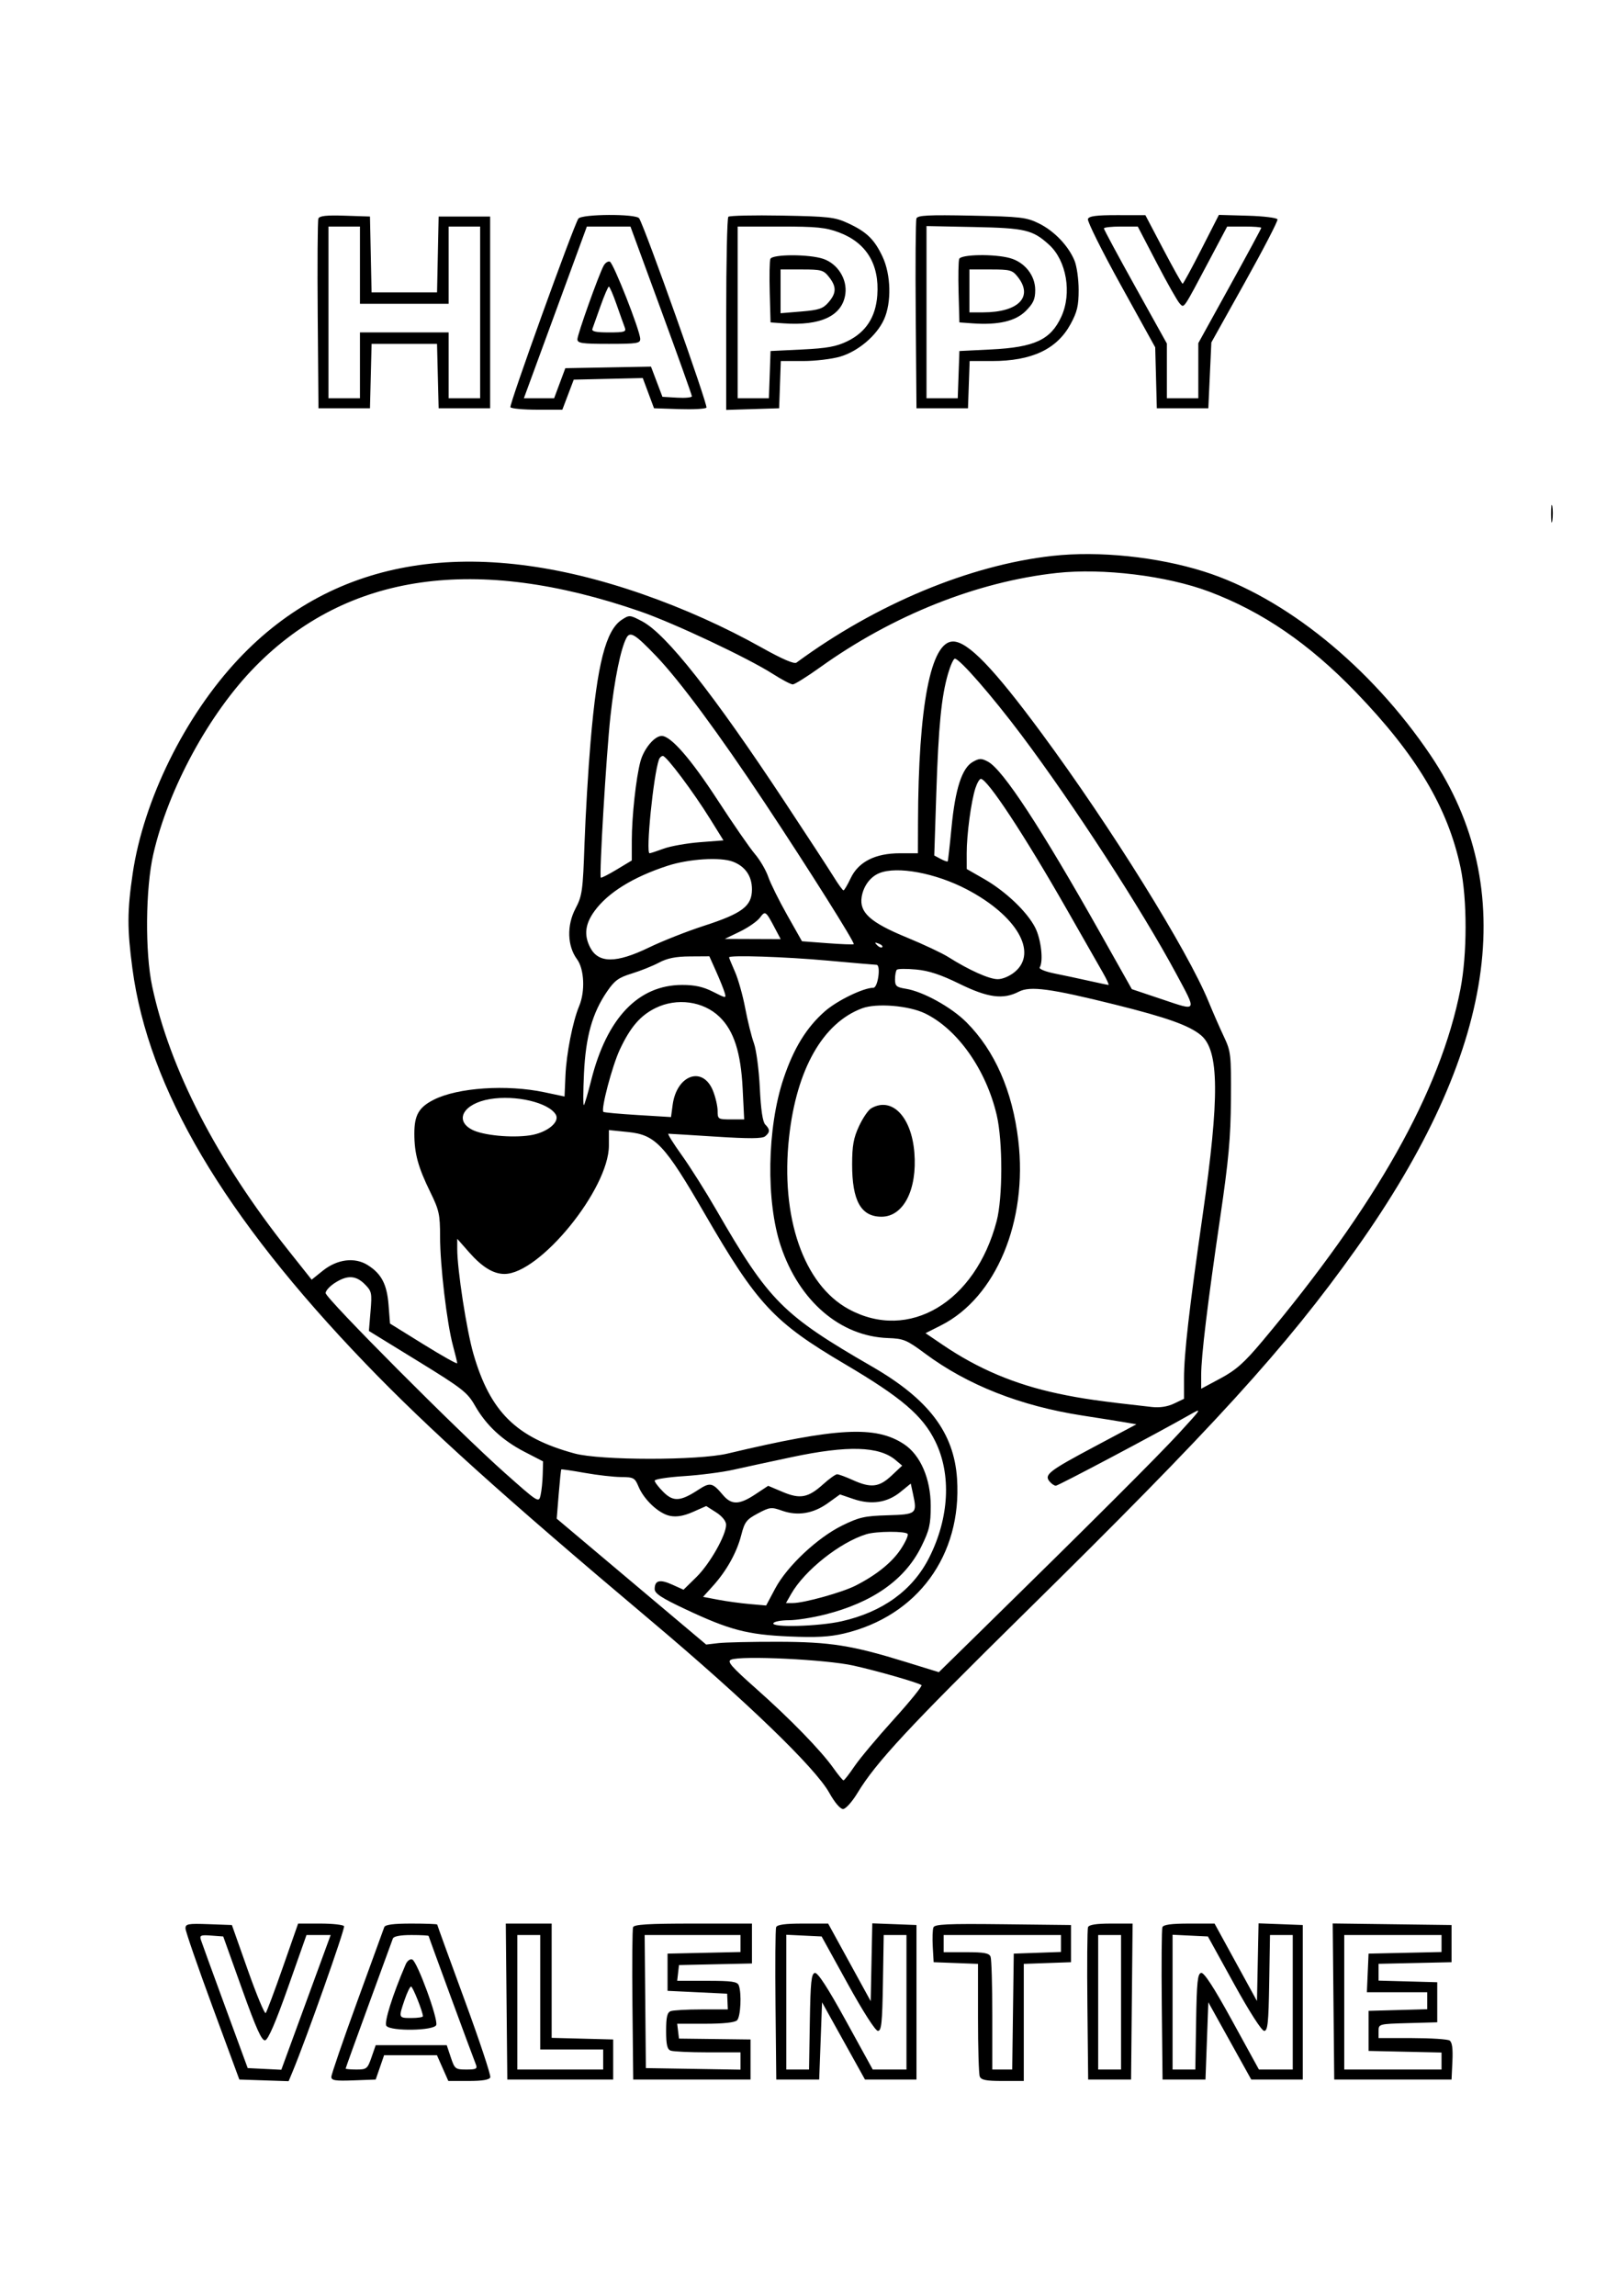 <?xml version="1.0" encoding="UTF-8" standalone="yes"?>
<svg xmlns="http://www.w3.org/2000/svg" width="1762" height="2500" viewBox="0 0 1767.99 2500" version="1.1" x="-10" y="-10">
  <g transform="translate(-10, -10) scale(1.008)">
    <path d="M355.053 242.615C354.206 244.826 353.88 291.991 354.33 347.419L355.149 448.201 383.065 448.201L410.98 448.201 411.858 413.306L412.736 378.412 448.201 378.412L483.666 378.412 484.544 413.306L485.422 448.201 513.337 448.201L541.253 448.201 541.253 344.293L541.253 240.385 513.337 240.385L485.422 240.385 484.556 281.483L483.691 322.581 448.201 322.581L412.711 322.581 411.846 281.483L410.98 240.385 383.79 239.488C363.703 238.824 356.194 239.643 355.053 242.615M636.855 242.711C631.278 251.461 561.69 444.591 563.223 447.066C564.135 448.542 577.174 449.752 592.199 449.752L619.516 449.752 625.698 433.468L631.88 417.184 669.287 416.315L706.694 415.447 712.795 431.824L718.896 448.201 746.107 449.104C761.073 449.6 774.395 448.902 775.717 447.553C777.736 445.487 709.28 252.838 702.804 242.354C699.656 237.261 640.121 237.581 636.855 242.711M799.451 240.667C798.182 241.932 797.146 289.547 797.146 346.476L797.146 449.984 825.837 449.094L854.529 448.201 855.428 422.612L856.331 397.022 880.456 397.022C893.725 397.022 911.895 394.851 920.837 392.196C940.245 386.43 960.214 369.488 968.158 352.047C976.514 333.703 975.806 303.393 966.573 283.809C957.714 265.028 949.277 256.892 928.933 247.516C914.95 241.073 908.089 240.288 857.609 239.373C826.889 238.818 800.717 239.398 799.451 240.667M1003.381 242.447C1002.497 244.752 1002.143 291.991 1002.593 347.419L1003.412 448.201 1031.328 448.201L1059.243 448.201 1060.143 422.612L1061.045 397.022 1085.242 397.022C1128.396 397.022 1155.62 384.234 1170.447 356.994C1177.615 343.824 1179.206 337.075 1179.206 319.888C1179.206 308.331 1177.165 293.989 1174.668 288.015C1167.934 271.898 1152.559 255.915 1135.974 247.795C1122.531 241.213 1116.321 240.499 1063.136 239.426C1016.331 238.483 1004.677 239.069 1003.381 242.447M1189.249 243.058C1188.359 245.385 1204.408 277.633 1224.916 314.724L1262.202 382.159 1263.08 415.18L1263.958 448.201 1291.873 448.201L1319.789 448.201 1321.424 412.531L1323.058 376.861 1359.42 311.728C1379.42 275.906 1395.323 245.199 1394.755 243.489C1394.187 241.771 1379.774 239.991 1362.484 239.504L1331.244 238.623 1312.215 275.949C1301.749 296.48 1292.612 313.275 1291.908 313.275C1291.207 313.275 1281.839 296.548 1271.092 276.104L1251.551 238.936 1221.213 238.883C1198.431 238.846 1190.468 239.885 1189.249 243.058M366.005 344.293L366.005 437.345 383.065 437.345L400.124 437.345 400.124 401.675L400.124 366.005 448.201 366.005L496.278 366.005 496.278 401.675L496.278 437.345 513.337 437.345L530.397 437.345 530.397 344.293L530.397 251.241 513.337 251.241L496.278 251.241 496.278 293.114L496.278 334.988 448.201 334.988L400.124 334.988 400.124 293.114L400.124 251.241 383.065 251.241L366.005 251.241 366.005 344.293M611.96 344.293L577.823 437.345 594.215 437.345L610.608 437.345 616.678 421.061L622.751 404.777 669.181 403.924L715.611 403.068 721.811 419.432L728.015 435.794 743.97 436.731C752.745 437.249 759.926 436.557 759.926 435.199C759.926 433.84 744.944 391.892 726.635 341.985L693.344 251.241 669.721 251.241L646.101 251.241 611.96 344.293M809.553 344.293L809.553 437.345 826.489 437.345L843.421 437.345 844.324 411.756L845.223 386.166 879.342 384.51C906.461 383.192 916.526 381.365 928.4 375.605C948.527 365.837 959.218 349.448 960.934 325.732C963.365 292.143 949.066 268.71 919.361 257.596C905.016 252.23 895.149 251.241 855.962 251.241L809.553 251.241 809.553 344.293M1014.268 344.032L1014.268 437.345 1031.203 437.345L1048.136 437.345 1049.038 411.756L1049.938 386.166 1084.057 384.479C1131.449 382.131 1148.911 374.004 1160.419 348.945C1172.091 323.53 1166.083 288.176 1147.168 270.989C1129.361 254.808 1121.284 252.891 1066.222 251.771L1014.268 250.717 1014.268 344.032M1206.576 253.272C1206.576 254.392 1221.929 282.913 1240.695 316.653L1274.814 377.999 1274.814 407.671L1274.814 437.345 1291.873 437.345L1308.933 437.345 1308.933 407.475L1308.933 377.609 1343.052 315.825C1361.818 281.842 1377.171 253.409 1377.171 252.64C1377.171 251.87 1368.859 251.241 1358.7 251.241L1340.233 251.241 1321.734 286.135C1291.821 342.565 1293.734 339.739 1288.806 334.727C1286.43 332.311 1275.22 312.54 1263.893 290.788L1243.297 251.241 1224.935 251.241C1214.839 251.241 1206.576 252.156 1206.576 253.272M845.012 286.346C844.15 288.592 843.843 304.994 844.333 322.792L845.223 355.149 859.181 356.163C899.764 359.11 923.207 347.925 926.328 324.132C928.415 308.195 917.99 291.647 902.497 286.309C887.274 281.067 847.029 281.092 845.012 286.346M1049.727 286.346C1048.865 288.592 1048.558 304.994 1049.048 322.792L1049.938 355.149 1063.896 356.163C1091.991 358.204 1110.782 353.859 1121.889 342.751C1130.087 334.553 1132.134 330.012 1132.134 320.028C1132.134 304.268 1120.772 289.907 1104.795 285.468C1087.813 280.751 1051.65 281.328 1049.727 286.346M664.24 293.79C658.728 304.091 635.856 368.217 635.856 373.372C635.856 377.717 640.552 378.412 669.975 378.412C700.459 378.412 704.079 377.835 703.942 372.984C703.685 363.731 674.842 290.515 670.962 289.265C668.942 288.617 665.918 290.651 664.24 293.79M856.079 321.48L856.079 345.192 878.567 343.328C897.667 341.746 902.106 340.251 908.033 333.4C916.703 323.384 916.842 316.439 908.583 305.94C902.671 298.421 900.31 297.767 879.116 297.767L856.079 297.767 856.079 321.48M1060.794 321.03L1060.794 344.293 1075.527 344.274C1113.88 344.231 1130.304 327.559 1113.297 305.94C1107.385 298.421 1105.025 297.767 1083.831 297.767L1060.794 297.767 1060.794 321.03M660.94 337.314C656.855 348.831 652.882 359.997 652.106 362.128C651.079 364.966 655.875 366.005 669.975 366.005C687.056 366.005 689.014 365.388 687.165 360.577C686.017 357.59 682.035 346.427 678.313 335.763C674.591 325.102 670.831 316.377 669.957 316.377C669.085 316.377 665.025 325.797 660.94 337.314M1691.334 562.965C1691.359 571.495 1691.96 574.615 1692.674 569.901C1693.384 565.186 1693.365 558.207 1692.63 554.392C1691.895 550.577 1691.312 554.435 1691.334 562.965M1150.744 608.213C1061.017 618.158 959.401 660.527 873.303 723.896C870.872 725.685 857.785 720.034 835.614 707.618C795.524 685.167 751.436 665.375 706.858 649.814C522.091 585.319 372.705 609.221 268.542 719.947C210.394 781.756 165.49 872.767 153.734 952.63C147.782 993.08 147.73 1012.432 153.449 1055.422C170.785 1185.661 252.249 1323.641 406.328 1483.744C473.976 1554.035 555.813 1627.767 714.95 1761.796C817.844 1848.458 893.666 1921.563 908.769 1948.666C914.721 1959.349 920.763 1966.467 923.837 1966.414C926.7 1966.365 933.632 1958.626 939.507 1948.924C959.513 1915.881 995.025 1877.652 1119.96 1754.671C1326.501 1551.352 1403.657 1466.647 1479.774 1359.64C1631.749 1145.996 1658.409 969.088 1560.499 823.992C1495.999 728.406 1402.748 652.863 1315.071 625.164C1264.37 609.15 1201.154 602.627 1150.744 608.213M1155.397 626.718C1068.998 636.188 977.661 672.593 899.094 728.874C884.82 739.1 871.421 747.478 869.321 747.494C867.224 747.506 857.503 742.398 847.72 736.141C820.645 718.824 740.636 681.114 704.094 668.452C525.986 606.734 386.489 626.656 286.715 728.058C236.756 778.837 192.391 860.44 176.11 931.511C167.621 968.567 167.025 1037.866 174.882 1074.752C193.961 1164.361 244.978 1263.235 322.512 1360.887L347.757 1392.68 359.783 1383.018C375.444 1370.431 394.435 1368.027 408.486 1376.852C423.424 1386.234 429.401 1397.667 431.141 1420.189L432.692 1440.248 469.138 1462.844C489.184 1475.273 505.568 1484.457 505.546 1483.26C505.527 1482.06 503.437 1473.403 500.903 1464.02C494.339 1439.715 486.973 1377.345 486.973 1346.061C486.973 1322.047 485.931 1317.292 476.427 1297.891C463.12 1270.732 459.097 1256.008 459.076 1234.408C459.054 1214.321 463.921 1205.844 480.199 1197.612C506.16 1184.479 559.327 1180.915 600.186 1189.569C612.125 1192.1 621.895 1194.166 621.898 1194.166C621.898 1194.163 622.336 1184.042 622.872 1171.678C623.917 1147.596 630.763 1112.841 637.764 1096.089C644.417 1080.167 643.3 1056.017 635.419 1045.36C624.854 1031.067 624.163 1008.753 633.719 990.543C641.048 976.582 641.759 971.467 643.567 919.665C644.637 888.958 647.59 839.408 650.127 809.553C657.286 725.326 666.653 688.766 683.992 677.407C692.146 672.063 692.773 672.112 706.197 679.234C732.184 693.021 782.854 757.199 860.509 874.69C884.752 911.368 908.676 948.006 913.676 956.104C918.676 964.206 923.465 970.785 924.318 970.726C925.171 970.667 928.66 964.736 932.072 957.55C940.521 939.746 958.744 930.521 985.459 930.521L1004.963 930.521 1005.065 897.177C1005.456 770.425 1018.886 700.993 1043.018 700.993C1059.097 700.993 1086.846 729.708 1138.933 800.248C1214.296 902.311 1297.174 1035.512 1320.056 1091.355C1324.702 1102.695 1332.128 1119.65 1336.554 1129.032C1344.259 1145.36 1344.587 1148.288 1344.277 1197.27C1344.014 1238.902 1341.824 1262.916 1332.543 1325.993C1318.917 1418.617 1312.035 1475.651 1312.035 1495.962L1312.035 1510.884 1332.971 1499.668C1349.777 1490.664 1358.672 1482.773 1378.061 1459.674C1501.421 1312.711 1571.52 1188.22 1593.058 1077.854C1600.456 1039.953 1600.515 980.58 1593.192 946.03C1579.398 880.958 1545.357 823.949 1479.556 755.732C1428.995 703.313 1378.291 668.601 1320.614 646.92C1274.867 629.724 1205.431 621.231 1155.397 626.718M688.983 697.15C682.854 708.604 676.042 741.97 671.653 782.063C667.153 823.17 659.293 954.991 661.228 956.926C661.78 957.481 669.56 953.524 678.511 948.133L694.789 938.331 694.814 916.591C694.842 890.422 699.398 848.703 704.163 831.014C707.882 817.199 719.42 803.35 727.208 803.35C737.143 803.35 758.762 828.158 788.018 873.139C804.665 898.728 822.764 924.901 828.241 931.303C833.716 937.702 840.226 948.821 842.702 956.011C845.18 963.201 854.426 981.867 863.251 997.491L879.296 1025.9 906.836 1027.978C921.985 1029.122 934.836 1029.597 935.397 1029.038C936.877 1027.559 886.811 948.037 839.2 876.241C789.28 800.968 746.681 743.368 721.399 716.976C698.291 692.847 693.012 689.618 688.983 697.15M1037.63 735.887C1030.394 760.834 1027.286 792.488 1024.882 865.813L1022.683 932.928 1029.597 936.628C1033.4 938.663 1036.839 939.867 1037.243 939.302C1037.646 938.738 1039.513 922.224 1041.393 902.605C1045.416 860.645 1052.748 838.061 1064.494 831.467C1071.653 827.45 1073.781 827.426 1080.989 831.284C1097.146 839.932 1138.654 903.316 1202.835 1017.348L1236.864 1077.81 1269.817 1088.871C1308.347 1101.802 1307.602 1103.198 1284.805 1060.794C1247.475 991.362 1173.586 877.457 1117.115 802.286C1085.171 759.767 1050.149 719.603 1045.016 719.603C1043.555 719.603 1040.23 726.932 1037.63 735.887M724.24 828.939C718.192 846.02 709.755 930.521 714.094 930.521C714.988 930.521 721.83 928.275 729.293 925.53C736.759 922.785 754.411 919.643 768.52 918.551L794.178 916.563 779.712 893.3C761.266 863.635 732.339 825.062 728.536 825.062C726.929 825.062 724.994 826.808 724.24 828.939M1067.295 859.957C1062.655 874.2 1057.81 910.388 1057.847 930.521L1057.875 947.581 1076.554 958.279C1100.012 971.715 1123.306 993.862 1132.094 1011.089C1138.483 1023.614 1141.197 1047.457 1137.004 1054.24C1135.974 1055.909 1143.077 1058.821 1153.03 1060.813C1162.86 1062.779 1179.715 1066.374 1190.484 1068.797C1201.253 1071.219 1210.732 1073.201 1211.551 1073.201C1212.37 1073.201 1209.662 1067.267 1205.533 1060.019C1201.402 1052.77 1183.682 1021.712 1166.154 991.005C1120.202 910.502 1080.264 849.876 1073.182 849.876C1071.749 849.876 1069.104 854.411 1067.295 859.957M733.561 944.085C696.086 956.309 668.818 973.235 654.29 993.291C644.19 1007.233 642.785 1019.287 649.699 1032.655C658.623 1049.916 677.847 1049.898 713.564 1032.59C727.975 1025.611 754.783 1015.04 773.136 1009.104C814.659 995.673 825.062 987.761 825.062 969.603C825.062 955.267 817.798 944.73 804.401 939.637C790.735 934.442 756.545 936.588 733.561 944.085M963.089 952.063C953.31 956.067 945.918 966.036 944.011 977.788C941.272 994.659 953.3 1005.49 992.854 1021.771C1010.927 1029.209 1031.185 1038.75 1037.872 1042.971C1060.453 1057.224 1082.252 1066.998 1091.47 1066.998C1096.811 1066.998 1104.628 1063.645 1110.183 1058.967C1135.242 1037.885 1112.022 998.058 1058.182 969.764C1024.259 951.939 982.422 944.15 963.089 952.063M833.645 1000.385C830.689 1004.318 820.918 1011.095 811.932 1015.444L795.596 1023.347 825.9 1023.458L856.207 1023.573 850.059 1011.942C839.988 992.882 839.525 992.556 833.645 1000.385M960.71 1030.161C962.816 1032.283 965.319 1033.235 966.272 1032.28C967.227 1031.324 965.506 1029.591 962.447 1028.424C958.027 1026.743 957.671 1027.097 960.71 1030.161M724.256 1049.051C717.432 1052.677 704.172 1057.993 694.789 1060.862C680.524 1065.223 676.132 1068.415 667.984 1080.341C651.982 1103.769 644.854 1129.113 642.953 1169.355C642.025 1188.973 641.979 1204.327 642.85 1203.474C643.725 1202.621 647.295 1190.527 650.788 1176.6C667.705 1109.119 701.839 1073.306 749.321 1073.232C763.074 1073.21 772.125 1075.199 782.751 1080.58C797.249 1087.919 797.314 1087.922 795.385 1081.355C794.321 1077.723 790.167 1067.422 786.163 1058.468L778.88 1042.184 757.77 1042.32C742.404 1042.419 733.288 1044.252 724.256 1049.051M800.248 1043.341C800.248 1043.976 803.123 1051.002 806.641 1058.949C810.158 1066.898 815.164 1084.69 817.764 1098.483C820.366 1112.28 824.603 1129.333 827.181 1136.38C829.755 1143.431 832.633 1165.199 833.579 1184.774C834.724 1208.527 836.684 1221.743 839.482 1224.541C844.783 1229.842 844.767 1232.823 839.417 1237.264C836.272 1239.873 822.28 1239.975 785.912 1237.655C758.824 1235.927 735.676 1234.507 734.473 1234.504C733.266 1234.498 739.77 1244.929 748.924 1257.689C758.077 1270.447 775.037 1297.317 786.61 1317.398C843.3 1415.754 858.381 1430.909 955.27 1486.864C1016.728 1522.357 1044.159 1558.607 1047.398 1608.607C1052.764 1691.417 1004.491 1757.376 924.743 1776.203C909.234 1779.864 894.594 1780.648 865.385 1779.386C820 1777.419 800.782 1772.373 752.947 1749.864C726.988 1737.646 719.603 1732.804 719.603 1728.002C719.603 1718.539 725.164 1717.131 738.604 1723.192L750.865 1728.719 764.842 1715.012C779.467 1700.664 797.239 1669.262 797.016 1658.158C796.935 1654.24 792.652 1648.98 786.188 1644.857L775.49 1638.04 761.188 1644.367C751.284 1648.75 743.679 1650.093 736.467 1648.741C724.352 1646.467 708.158 1631.467 702.06 1616.873C698.114 1607.435 696.746 1606.69 683.117 1606.591C675.034 1606.532 657.311 1604.504 643.725 1602.081C630.14 1599.662 618.725 1597.984 618.356 1598.35C617.99 1598.719 616.728 1610.872 615.552 1625.363L613.415 1651.703 694.42 1719.929L775.425 1788.151 788.614 1786.6C795.865 1785.748 824.829 1785.093 852.978 1785.146C910.003 1785.254 933.241 1788.927 992.27 1807.171L1027.652 1818.108 1069.814 1776.774C1190.676 1658.285 1265.428 1583.691 1288.201 1558.852C1313.195 1531.594 1313.368 1531.29 1299.628 1539.11C1264.197 1559.277 1157.1 1616.005 1154.457 1616.005C1152.835 1616.005 1149.767 1613.911 1147.643 1611.352C1141.6 1604.073 1146.951 1599.938 1196.573 1573.517L1241.821 1549.429 1229.625 1547.326C1222.919 1546.169 1202.078 1542.847 1183.313 1539.944C1116.154 1529.56 1058.815 1506.97 1012.717 1472.736C992.748 1457.906 989.513 1456.557 972.395 1455.943C920.754 1454.091 876.309 1415.94 856.334 1356.321C840.087 1307.826 841.383 1228.189 859.29 1174.739C870.276 1141.945 884.11 1119.411 904.001 1101.901C917.314 1090.183 945.875 1076.303 956.675 1076.303C961.666 1076.303 965.043 1051.526 960.068 1051.421C958.319 1051.386 934.553 1049.333 907.258 1046.861C861.141 1042.683 800.248 1040.679 800.248 1043.341M982.125 1056.749C981.039 1057.838 980.149 1062.503 980.149 1067.118C980.149 1074.435 981.656 1075.751 991.935 1077.395C1010.53 1080.369 1041.194 1097.32 1057.537 1113.663C1088.263 1144.389 1107.453 1188.092 1113.781 1241.759C1124.119 1329.404 1089.615 1412.056 1030.136 1442.131L1013.232 1450.679 1031.96 1463.396C1070.189 1489.355 1110.034 1506.176 1156.948 1516.16C1182.736 1521.647 1201.427 1524.318 1258.545 1530.673C1267.146 1531.632 1275.518 1530.344 1282.584 1526.973L1293.424 1521.805 1293.424 1499.873C1293.424 1473.359 1299.032 1424.212 1313.614 1322.916C1332.063 1194.749 1331.616 1144.435 1311.886 1127.832C1299.293 1117.236 1274.984 1108.545 1218.983 1094.615C1148.648 1077.122 1126.666 1074.159 1114.361 1080.524C1097.345 1089.321 1080.8 1087.128 1049.938 1071.976C1029.764 1062.072 1016.765 1057.785 1003.061 1056.523C992.633 1055.561 983.21 1055.664 982.125 1056.749M720.385 1098.337C703.983 1106.458 693.238 1118.97 681.861 1143.198C673.589 1160.813 661.092 1208.161 664.007 1210.837C664.73 1211.504 681.523 1213.033 701.321 1214.243L737.323 1216.436 739.091 1203.244C743.48 1170.521 771.886 1160.623 782.841 1187.999C785.589 1194.873 787.841 1204.656 787.841 1209.739C787.841 1218.669 788.331 1218.983 802.239 1218.983L816.635 1218.983 814.978 1185.639C813.03 1146.424 805.465 1122.897 789.975 1107.885C772.345 1090.797 743.589 1086.852 720.385 1098.337M944.479 1098.555C901.957 1114.395 873.452 1164.563 865.329 1237.857C855.692 1324.814 880.996 1397.993 929.904 1424.612C995.167 1460.133 1067.32 1417.177 1090.338 1329.094C1096.982 1303.66 1097.029 1242.73 1090.422 1214.417C1078.927 1165.136 1047.975 1121.203 1012.717 1104.113C995.099 1095.577 960.124 1092.726 944.479 1098.555M540.881 1196.979C512.494 1201.762 501.991 1219.96 521.728 1230.167C533.517 1236.266 564.349 1239.252 584.42 1236.244C602.754 1233.493 617.184 1221.883 612.379 1213.744C604.65 1200.651 568.874 1192.261 540.881 1196.979M954.271 1206.985C951.126 1208.815 945.208 1217.494 941.12 1226.278C935.192 1239.007 933.679 1247.398 933.654 1267.633C933.607 1307.236 943.248 1324.442 965.487 1324.442C989.311 1324.442 1004.342 1295.14 1001.117 1254.975C997.978 1215.862 976.628 1193.989 954.271 1206.985M669.975 1247.333C669.975 1294.401 595.059 1386.476 556.762 1386.476C544.684 1386.476 532.562 1379.029 518.347 1362.882L505.583 1348.381 505.583 1359.389C505.583 1381.818 515.738 1447.646 523.136 1473.17C541.374 1536.11 569.6 1563.893 632.754 1581.058C660.837 1588.691 766.703 1588.744 798.697 1581.138C917.64 1552.869 959.135 1550.667 989.926 1570.993C1007.686 1582.717 1018.84 1608.502 1018.84 1637.847C1018.84 1658.037 1017.438 1664.122 1008.703 1681.864C991.011 1717.801 956.132 1742.457 904.435 1755.565C890.943 1758.986 873.229 1761.787 865.071 1761.787C856.914 1761.787 849.38 1763.182 848.325 1764.888C845.211 1769.929 897.305 1768.561 922.156 1762.947C966.917 1752.838 999.333 1729.28 1017.212 1693.862C1038.973 1650.748 1041.405 1603.682 1023.722 1567.764C1010.022 1539.929 987.091 1520.363 925.772 1484.181C848.7 1438.707 830.782 1419.488 773.921 1321.34C730.456 1246.309 720.53 1235.713 690.887 1232.677L669.975 1230.533 669.975 1247.333M372.984 1396.138C367.441 1399.69 362.903 1404.653 362.903 1407.171C362.903 1412.919 506.83 1557.385 556.762 1601.756C593.713 1634.594 593.998 1634.767 595.943 1626.194C597.019 1621.442 598.061 1611.275 598.257 1603.598L598.614 1589.64 578.517 1579.249C554.435 1566.796 536.973 1550.527 524.786 1529.19C516.569 1514.805 511.138 1510.571 462.798 1480.847L409.811 1448.266 411.597 1426.96C413.269 1407.004 412.875 1405.149 405.344 1397.618C395.658 1387.931 386.458 1387.509 372.984 1396.138M868.486 1584.938C845.456 1589.814 816.842 1596.002 804.901 1598.688C792.959 1601.371 768.88 1604.485 751.396 1605.605C733.911 1606.725 719.603 1608.933 719.603 1610.512C719.603 1612.091 723.824 1617.602 728.986 1622.764C739.823 1633.601 747.512 1633.111 767.013 1620.354C779.684 1612.063 782.286 1612.612 793.508 1625.949C802.829 1637.029 811.262 1636.886 828.666 1625.36L842.643 1616.104 858.251 1622.699C877.274 1630.735 886.005 1629.085 902.283 1614.377C908.846 1608.449 915.636 1603.598 917.376 1603.598C919.116 1603.598 926.622 1606.359 934.06 1609.733C953.924 1618.747 962.85 1617.773 976.318 1605.118L987.903 1594.231 980.676 1588.136C962.897 1573.142 928.772 1572.168 868.486 1584.938M985.943 1622.854C971.687 1634.435 954.414 1636.998 935.059 1630.403L920.496 1625.44 907.292 1634.922C891.526 1646.247 874.525 1649.032 857.671 1643.058C846.101 1638.955 844.414 1639.147 831.436 1646.045C819.107 1652.602 817.112 1655.208 813.446 1669.532C808.61 1688.427 797.565 1708.244 782.695 1724.705L772.06 1736.476 788.48 1739.594C797.512 1741.309 812.9 1743.412 822.677 1744.265L840.453 1745.819 850.282 1727.373C863.167 1703.201 895.918 1672.416 922.866 1659.15C941.191 1650.127 947.205 1648.769 972.029 1648.046C1003.514 1647.128 1004.321 1646.452 999.65 1624.935L997.208 1613.7 985.943 1622.854M949.132 1668.539C920.444 1677.32 882.109 1707.767 867.534 1733.341L861.932 1743.176 869.367 1743.176C881.393 1743.176 922.708 1731.712 937.249 1724.342C959.836 1712.891 976.818 1699.215 986.383 1684.774C991.402 1677.199 994.761 1669.792 993.849 1668.316C991.842 1665.068 959.95 1665.226 949.132 1668.539M802.429 1804.544C797.81 1806.535 802.435 1811.892 829.538 1835.924C866.663 1868.846 899.848 1902.968 913.483 1922.236C918.589 1929.448 923.465 1935.344 924.318 1935.338C925.171 1935.329 930.524 1928.458 936.213 1920.068C941.904 1911.678 961.098 1888.769 978.865 1869.153C996.632 1849.541 1010.121 1832.863 1008.84 1832.094C1003.617 1828.949 961.309 1816.818 935.174 1810.968C905.648 1804.361 813.232 1799.888 802.429 1804.544M210.999 2095.875C211.042 2098.927 224.194 2137.019 240.223 2180.521L269.367 2259.615 296.083 2260.512L322.795 2261.411 327.044 2251.207C341.957 2215.406 384.311 2095.689 382.882 2093.375C381.926 2091.833 370.335 2090.571 357.118 2090.571L333.089 2090.571 316.56 2137.872C307.469 2163.89 299.088 2186.234 297.94 2187.528C296.79 2188.821 288.074 2167.885 278.57 2141.002L261.29 2092.122 236.104 2091.222C213.607 2090.416 210.927 2090.912 210.999 2095.875M426.473 2094.448C425.717 2096.582 412.5 2132.906 397.103 2175.167C381.706 2217.432 369.107 2254.132 369.107 2256.721C369.107 2260.602 373.325 2261.269 393.145 2260.521L417.184 2259.615 421.74 2246.433L426.297 2233.251 454.938 2233.251L483.579 2233.251 489.755 2247.208L495.931 2261.166 517.913 2261.166C532.779 2261.166 540.385 2259.895 541.402 2257.243C542.23 2255.084 529.625 2217.171 513.39 2172.99C497.156 2128.812 483.871 2092.193 483.871 2091.616C483.871 2091.042 471.266 2090.571 455.859 2090.571C436.247 2090.571 427.432 2091.734 426.473 2094.448M559.038 2175.093L559.864 2259.615 617.246 2259.615L674.628 2259.615 674.628 2237.903L674.628 2216.191 641.284 2215.31L607.94 2214.429 607.94 2152.5L607.94 2090.571 583.077 2090.571L558.213 2090.571 559.038 2175.093M696.188 2094.498C695.36 2096.659 695.056 2134.693 695.512 2179.02L696.34 2259.615 759.926 2259.615L823.511 2259.615 823.511 2237.903L823.511 2216.191 784.739 2215.71L745.968 2215.23 744.988 2207.181L744.004 2199.132 774.609 2199.132C794.274 2199.132 806.542 2197.801 808.933 2195.409C812.81 2191.532 814.045 2166.042 810.772 2157.512C809.221 2153.471 803.17 2152.605 776.449 2152.605L744.004 2152.605 744.988 2144.076L745.968 2135.546 785.515 2134.677L825.062 2133.809 825.062 2112.19L825.062 2090.571 761.38 2090.571C712.854 2090.571 697.339 2091.504 696.188 2094.498M851.275 2094.498C850.447 2096.659 850.143 2134.693 850.599 2179.02L851.427 2259.615 874.69 2259.615L897.953 2259.615 899.504 2217.764L901.055 2175.912 924.318 2217.764L947.581 2259.615 975.496 2259.615L1003.412 2259.615 1003.412 2175.868L1003.412 2092.122 979.46 2091.216L955.512 2090.313 954.646 2132.497L953.784 2174.684 930.726 2132.627L907.667 2090.571 880.226 2090.571C860.943 2090.571 852.336 2091.74 851.275 2094.498M1021.771 2094.761C1020.862 2097.128 1020.546 2106.576 1021.07 2115.754L1022.022 2132.444 1046.061 2133.35L1070.099 2134.256 1070.099 2192.804C1070.099 2225.006 1070.946 2253.561 1071.982 2256.259C1073.465 2260.121 1078.747 2261.166 1096.796 2261.166L1119.727 2261.166 1119.727 2197.705L1119.727 2134.246 1145.316 2133.344L1170.906 2132.444 1170.906 2112.283L1170.906 2092.122 1097.165 2091.29C1036.576 2090.608 1023.127 2091.225 1021.771 2094.761M1189.364 2094.498C1188.536 2096.659 1188.232 2134.693 1188.688 2179.02L1189.516 2259.615 1212.779 2259.615L1236.042 2259.615 1236.867 2175.093L1237.692 2090.571 1214.283 2090.571C1198.254 2090.571 1190.397 2091.808 1189.364 2094.498M1270.009 2094.498C1269.181 2096.659 1268.877 2134.693 1269.333 2179.02L1270.161 2259.615 1293.424 2259.615L1316.687 2259.615 1318.238 2217.742L1319.789 2175.868 1343.052 2217.742L1366.315 2259.615 1394.231 2259.615L1422.146 2259.615 1422.146 2175.868L1422.146 2092.122 1398.195 2091.216L1374.246 2090.313 1373.381 2132.416L1372.519 2174.519 1349.532 2132.543L1326.542 2090.571 1299.029 2090.571C1279.69 2090.571 1271.07 2091.737 1270.009 2094.498M1455.44 2175.031L1456.266 2259.615 1519.851 2259.615L1583.437 2259.615 1584.373 2239.736C1585.022 2225.931 1584.076 2219.076 1581.272 2217.295C1579.051 2215.887 1560.831 2214.715 1540.788 2214.687L1504.342 2214.64 1504.342 2206.994C1504.342 2199.423 1504.65 2199.339 1536.135 2198.465L1567.928 2197.581 1567.928 2175.868L1567.928 2154.156 1536.135 2153.272L1504.342 2152.388 1504.342 2143.285L1504.342 2134.181 1543.89 2133.313L1583.437 2132.444 1583.437 2112.283L1583.437 2092.122 1519.026 2091.284L1454.615 2090.444 1455.44 2175.031M227.683 2108.213C228.669 2111.306 240.493 2143.843 253.958 2180.521L278.437 2247.208 296.656 2248.111L314.873 2249.017 341.619 2175.996L368.365 2102.978 355.267 2102.978L342.165 2102.978 322.19 2159.563C308.837 2197.388 300.605 2216.455 297.36 2217.081C293.645 2217.795 287.733 2204.681 272.202 2161.272L251.904 2104.529 238.896 2103.561C227.531 2102.717 226.114 2103.303 227.683 2108.213M435.766 2106.855C435.003 2108.989 423.182 2141.318 409.498 2178.7C395.813 2216.083 384.615 2247.14 384.615 2247.714C384.615 2248.288 389.891 2248.759 396.343 2248.759C407.357 2248.759 408.347 2247.959 412.627 2235.577L417.184 2222.395 455.698 2222.395L494.209 2222.395 498.604 2235.577C502.804 2248.173 503.551 2248.759 515.478 2248.759C526.12 2248.759 527.64 2247.959 525.803 2243.331C521.148 2231.613 474.566 2104.922 474.566 2103.98C474.566 2103.427 466.148 2102.978 455.859 2102.978C443.697 2102.978 436.666 2104.336 435.766 2106.855M570.72 2175.868L570.72 2248.759 617.246 2248.759L663.772 2248.759 663.772 2237.903L663.772 2227.047 629.653 2227.047L595.533 2227.047 595.533 2165.012L595.533 2102.978 583.127 2102.978L570.72 2102.978 570.72 2175.868M709.401 2175.093L710.056 2247.208 761.355 2248.058L812.655 2248.908 812.655 2239.529L812.655 2230.149 777.239 2230.149C757.761 2230.149 739.615 2229.302 736.917 2228.266C733.164 2226.827 732.01 2221.805 732.01 2206.886C732.01 2191.967 733.164 2186.945 736.917 2185.506C739.615 2184.47 754.665 2183.623 770.363 2183.623L798.902 2183.623 798.539 2175.093L798.173 2166.563 765.868 2165.012L733.561 2163.462 733.561 2143.3L733.561 2123.139 773.108 2122.27L812.655 2121.402 812.655 2112.19L812.655 2102.978 760.701 2102.978L708.747 2102.978 709.401 2175.093M862.283 2175.72L862.283 2248.759 874.615 2248.759L886.948 2248.759 887.798 2196.846C888.505 2153.598 889.423 2144.789 893.3 2144.085C896.455 2143.514 907.305 2160.242 926.97 2196.002L955.989 2248.759 974.271 2248.759L992.556 2248.759 992.556 2175.868L992.556 2102.978 980.223 2102.978L967.891 2102.978 967.041 2154.932C966.331 2198.319 965.434 2206.886 961.607 2206.886C958.886 2206.886 945.54 2186.067 928.8 2155.707L900.577 2104.529 881.43 2103.604L862.283 2102.683 862.283 2175.72M1032.878 2112.283L1032.878 2121.588 1057.36 2121.588C1076.824 2121.588 1082.227 2122.593 1083.725 2126.495C1084.761 2129.194 1085.608 2157.807 1085.608 2190.081L1085.608 2248.759 1096.399 2248.759L1107.193 2248.759 1108.03 2185.949L1108.871 2123.139 1134.46 2122.239L1160.05 2121.337 1160.05 2112.159L1160.05 2102.978 1096.464 2102.978L1032.878 2102.978 1032.878 2112.283M1200.372 2175.868L1200.372 2248.759 1212.779 2248.759L1225.186 2248.759 1225.186 2175.868L1225.186 2102.978 1212.779 2102.978L1200.372 2102.978 1200.372 2175.868M1281.017 2175.72L1281.017 2248.759 1293.35 2248.759L1305.682 2248.759 1306.532 2196.846C1307.239 2153.623 1308.161 2144.78 1312.035 2144.038C1315.208 2143.427 1325.9 2159.938 1345.658 2195.952L1374.631 2248.759 1392.959 2248.759L1411.29 2248.759 1411.29 2175.868L1411.29 2102.978 1398.958 2102.978L1386.625 2102.978 1385.775 2154.932C1385.065 2198.319 1384.169 2206.886 1380.341 2206.886C1377.621 2206.886 1364.274 2186.067 1347.534 2155.707L1319.311 2104.529 1300.164 2103.604L1281.017 2102.683 1281.017 2175.72M1467.122 2175.868L1467.122 2248.759 1519.851 2248.759L1572.581 2248.759 1572.581 2239.547L1572.581 2230.335 1533.033 2229.467L1493.486 2228.598 1493.486 2206.886L1493.486 2185.174 1525.279 2184.29L1557.072 2183.406 1557.072 2174.209L1557.072 2165.012 1524.361 2165.012L1491.653 2165.012 1492.568 2144.076L1493.486 2123.139 1533.033 2122.27L1572.581 2121.402 1572.581 2112.19L1572.581 2102.978 1519.851 2102.978L1467.122 2102.978 1467.122 2175.868M449.684 2134.833C435.49 2167.754 425.993 2198.012 428.772 2201.458C433.666 2207.522 480.425 2206.74 482.798 2200.555C485.18 2194.349 462.212 2131.579 456.802 2129.501C454.479 2128.61 451.355 2130.949 449.684 2134.833M448.493 2173.319C441.818 2192.906 441.827 2192.928 455.955 2192.928C462.779 2192.928 468.362 2192.069 468.362 2191.017C468.362 2186.331 457.388 2158.809 455.518 2158.809C454.373 2158.809 451.213 2165.338 448.493 2173.319" stroke="none" fill="black" fill-rule="evenodd"/>
  </g>
</svg>